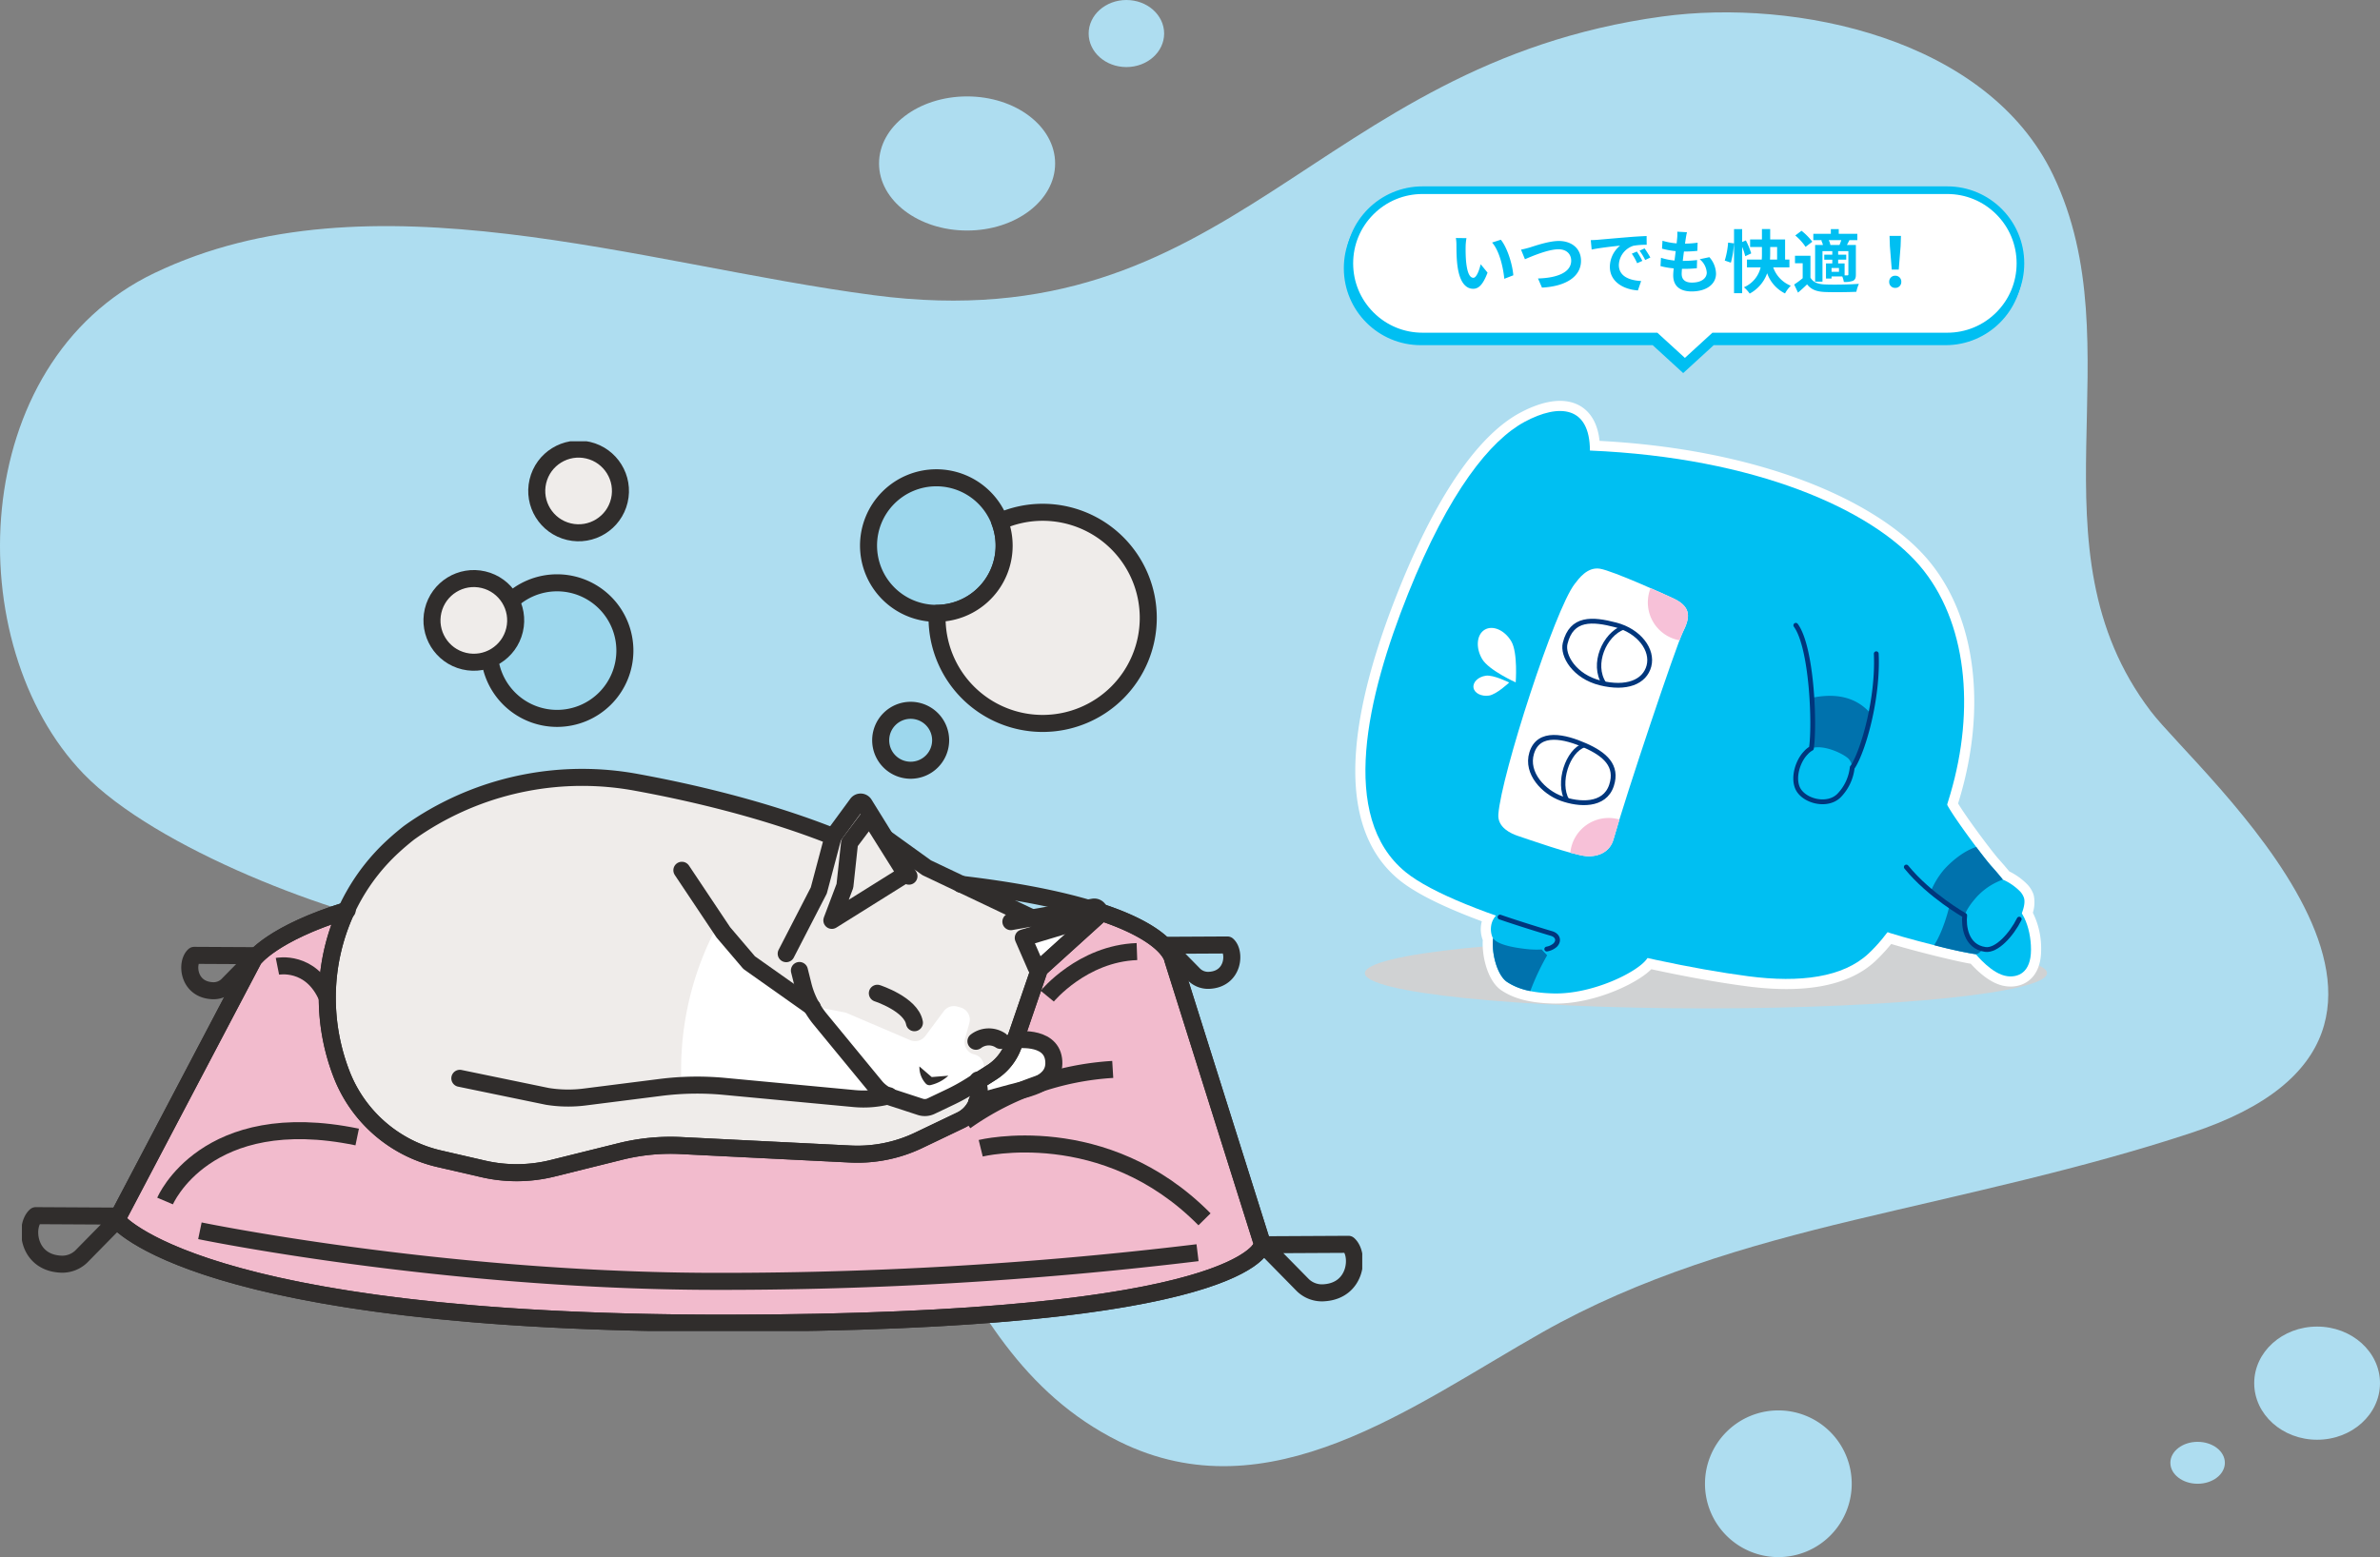 <svg xmlns="http://www.w3.org/2000/svg" xmlns:xlink="http://www.w3.org/1999/xlink" width="623.436" height="408.003" viewBox="0 0 623.436 408.003">
  <rect x="0" y="0" width="623.436" height="408.003" fill="#808080" stroke="none"/>
  <defs>
    <clipPath id="clip-path">
      <rect id="長方形_13680" data-name="長方形 13680" width="351.098" height="233.11" fill="none"/>
    </clipPath>
    <clipPath id="clip-path-2">
      <rect id="長方形_13695" data-name="長方形 13695" width="181.206" height="159.19" fill="none"/>
    </clipPath>
    <clipPath id="clip-path-4">
      <rect id="長方形_13691" data-name="長方形 13691" width="178.694" height="18.458" transform="translate(2.512 140.732)" fill="none"/>
    </clipPath>
    <clipPath id="clip-path-5">
      <path id="パス_29387" data-name="パス 29387" d="M57.489,47.954c-5.194,6.6-19.263,50.1-20.011,60.407-.251,3.434,3.313,5.039,5.165,5.647s14.428,5.041,17.86,5.29,6.278-1.292,7.137-4.378c3.389-12.057,16.409-50.775,18.158-54.3s2.563-6.47-2.369-8.821c-1.815-.866-15.8-7.215-19.287-7.817l-.082-.011a4.6,4.6,0,0,0-.712-.055c-2.946,0-4.926,2.846-5.859,4.034" fill="none"/>
    </clipPath>
  </defs>
  <g id="lp_aclear_reason_02" transform="translate(5.741 115.633)">
    <g id="グループ_3130" data-name="グループ 3130" transform="translate(-1013.626 -3212.54)">
      <path id="パス_29088" data-name="パス 29088" d="M197.519,262.169c-24.81-12.64-56.067-13.372-83.844-17.789-25.87-4.115-72.988-22.163-91.829-41.721C-10.714,168.867-8.747,95.068,40.44,71.491,96.873,44.435,167.781,69.268,228.927,77.3,323.293,89.69,343.6,16.807,435.39,4.268,470.492-.526,520.6,10,537.776,45.743c21.811,45.374-7.119,97.507,25.606,140.553,12.23,16.092,91.451,83.829,10.592,110.5-28.939,9.548-58.624,15.741-88.208,22.813-28.462,6.808-56.149,14.945-81.7,29.4-34.111,19.3-71.634,48.091-110.9,28.642-50.535-25.028-49.561-92-95.644-115.488" transform="translate(1007.885 3096.966)" fill="#aeddf0"/>
      <path id="パス_29087" data-name="パス 29087" d="M166.1,170.778a19.219,19.219,0,1,1-19.219-19.219A19.218,19.218,0,0,1,166.1,170.778" transform="translate(1326.84 3314.913)" fill="#aeddf0"/>
      <path id="パス_29090" data-name="パス 29090" d="M210.124,134.447c0,8.189-7.375,14.825-16.473,14.825s-16.476-6.637-16.476-14.825,7.378-14.825,16.476-14.825,16.473,6.637,16.473,14.825" transform="translate(1421.198 3324.885)" fill="#aeddf0"/>
      <path id="パス_29091" data-name="パス 29091" d="M183.893,135.507c0,3.034-3.2,5.492-7.14,5.492s-7.137-2.458-7.137-5.492,3.2-5.492,7.137-5.492,7.14,2.458,7.14,5.492" transform="translate(1406.793 3344.692)" fill="#aeddf0"/>
      <path id="パス_29092" data-name="パス 29092" d="M99.334,26.264c0,9.705-10.324,17.571-23.063,17.571S53.207,35.97,53.207,26.264,63.534,8.693,76.27,8.693s23.063,7.866,23.063,17.571" transform="translate(1184.94 3113.477)" fill="#aeddf0"/>
      <path id="パス_29093" data-name="パス 29093" d="M91.873,8.786c0,4.853-4.426,8.787-9.886,8.787S72.1,13.639,72.1,8.786,76.531,0,81.988,0s9.886,3.934,9.886,8.787" transform="translate(1220.956 3096.908)" fill="#aeddf0"/>
    </g>
    <g id="グループ_2909" data-name="グループ 2909" clip-path="url(#clip-path)">
      <path id="パス_29243" data-name="パス 29243" d="M289.34,132.709,274.1,146.517l-6.392,18.646-.406,1.183a13.975,13.975,0,0,1-5.756,7.31l-3.532,2.26.176,1.7a8.606,8.606,0,0,1-.441,3.814,8.483,8.483,0,0,1-4.326,4.767l-11,5.262a37.1,37.1,0,0,1-17.9,3.585l-44.337-2.207a54.124,54.124,0,0,0-15.891,1.536l-17.764,4.414a38.927,38.927,0,0,1-18.152.159l-11.547-2.666A36.136,36.136,0,0,1,91.26,174.133a55.3,55.3,0,0,1-3.743-20.041A53.662,53.662,0,0,1,104.662,114.5c1.289-1.2,2.666-2.384,4.114-3.532,0,0,1.254-.953,3.5-2.384A78.188,78.188,0,0,1,168.6,97.677c13.456,2.454,33.055,6.886,51.419,14.179l6.3-8.581a1.122,1.122,0,0,1,1.854.07l5.492,8.864,10.859,7.823,27.651,13.137,16.015-2.825a1.368,1.368,0,0,1,1.148,2.366" transform="translate(-7.528 -8.29)" fill="#efecea"/>
      <path id="パス_29244" data-name="パス 29244" d="M306.116,136.1l-19.129,5.739,3.237,7.357.625,1.4Z" transform="translate(-24.687 -11.708)" fill="#fff"/>
      <path id="パス_29245" data-name="パス 29245" d="M250.618,123.212l-18.49,11.569,3.421-9.049,1.214-11.257,5.223-6.953,9.454,15.064Z" transform="translate(-19.968 -9.249)" fill="none" stroke="#302d2c" stroke-linecap="round" stroke-linejoin="round" stroke-width="4.461"/>
      <path id="パス_29246" data-name="パス 29246" d="M243.12,183.449a25.714,25.714,0,0,1-8.846.688l-34.008-3.2a74.406,74.406,0,0,0-11.23-.229A79.915,79.915,0,0,1,197.281,141l1.254-2.522,1.448,2.1,6.763,7.946,16.386,11.565a.017.017,0,0,1,.017.017,4.981,4.981,0,0,0,.388.653,9.3,9.3,0,0,0,.565.883c.388.582.813,1.148,1.254,1.695l14.461,17.569a9.289,9.289,0,0,0,3.3,2.543" transform="translate(-16.252 -11.912)" fill="#fff"/>
      <path id="パス_29247" data-name="パス 29247" d="M327.319,222.036a2.806,2.806,0,0,1-.123.353c-.053.089-.089.195-.159.318a1.482,1.482,0,0,1-.123.229c-2.49,3.973-20.006,19.706-140.852,19.706-119.947,0-151.359-20.359-157.592-25.762l-1.254-1.237-.07-.07,35.9-68.281s4.626-6.657,24.3-12.766a54.268,54.268,0,0,0-5.015,22.849,55.288,55.288,0,0,0,3.744,20.042,36.138,36.138,0,0,0,25.568,22.142l11.548,2.666a38.928,38.928,0,0,0,18.152-.159l17.763-4.415a54.161,54.161,0,0,1,15.891-1.536l44.338,2.207a37.083,37.083,0,0,0,17.9-3.584l11-5.263A8.442,8.442,0,0,0,253,180.894l-.177-1.695,3.532-2.26a13.969,13.969,0,0,0,5.756-7.31l6.8-19.83,15.239-13.807a1.338,1.338,0,0,0,.441-1.148c18.469,6.039,19.193,12.448,19.193,12.448Z" transform="translate(-2.335 -11.572)" fill="#f2bbcd"/>
      <path id="パス_29248" data-name="パス 29248" d="M282.619,185.49c-4.149,1.112-8.052,2.19-8.846,2.4a8.61,8.61,0,0,0,.441-3.815l-.176-1.695,3.532-2.26a13.974,13.974,0,0,0,5.756-7.31l.406-1.184c1.43-.158,9.27-.829,10.065,5.032.883,6.481-6.692,7.628-11.177,8.829" transform="translate(-23.551 -14.755)" fill="#fff"/>
      <path id="パス_29249" data-name="パス 29249" d="M271.456,178.15l-.1,1a3.324,3.324,0,0,1-1.522,2.464l-1.61,1.025a53.15,53.15,0,0,1-5.633,3.125l-3.816,1.814a7.068,7.068,0,0,1-5.231.335l-6.191-2.024a9.464,9.464,0,0,1-4.327-2.967L228.564,165.35a22.649,22.649,0,0,1-2.348-3.478l8.691,1.68a3.307,3.307,0,0,1,.676.207l16.543,7.075a3.326,3.326,0,0,0,3.976-1.075l4.83-6.5a3.326,3.326,0,0,1,3.574-1.217l.831.235a3.325,3.325,0,0,1,2.3,4.091l-1.137,4.085a3.325,3.325,0,0,0,2.428,4.125,3.323,3.323,0,0,1,2.531,3.573" transform="translate(-19.46 -13.925)" fill="#fff"/>
      <path id="パス_29250" data-name="パス 29250" d="M258.885,183.7h0a6.376,6.376,0,0,1-1.662-4.479L260.442,182l4.36-.35A10.222,10.222,0,0,1,260.55,184l-.338.092a1.325,1.325,0,0,1-1.326-.387" transform="translate(-22.127 -15.417)" fill="#302d2c"/>
      <path id="パス_29251" data-name="パス 29251" d="M222.831,150.15l.972,3.886a22.6,22.6,0,0,0,4.472,8.877l14.452,17.573a9.379,9.379,0,0,0,4.33,2.957l7.457,2.438a3.749,3.749,0,0,0,2.778-.179l5.011-2.386a52.5,52.5,0,0,0,5.62-3.111l5.268-3.352a14.054,14.054,0,0,0,5.753-7.305l6.791-19.839L300.983,135.9a1.367,1.367,0,0,0-1.155-2.359l-21.6,3.811" transform="translate(-19.168 -11.485)" fill="none" stroke="#302d2c" stroke-linecap="round" stroke-linejoin="round" stroke-width="4.461"/>
      <path id="パス_29252" data-name="パス 29252" d="M247.222,113.561l11.035,7.946,28.179,13.39" transform="translate(-21.267 -9.769)" fill="none" stroke="#302d2c" stroke-linecap="round" stroke-linejoin="round" stroke-width="4.461"/>
      <path id="パス_29253" data-name="パス 29253" d="M251.2,122.841l-11.7-18.887a1.127,1.127,0,0,0-1.866-.073l-6.3,8.587-3.752,14.126-8.535,16.554" transform="translate(-18.843 -8.896)" fill="none" stroke="#302d2c" stroke-linecap="round" stroke-linejoin="round" stroke-width="4.461"/>
      <path id="パス_29254" data-name="パス 29254" d="M306.116,136.1l-19.129,5.739,3.347,7.68" transform="translate(-24.687 -11.708)" fill="none" stroke="#302d2c" stroke-linecap="round" stroke-linejoin="round" stroke-width="4.461"/>
      <path id="パス_29255" data-name="パス 29255" d="M189.143,122.979,200,139.238l6.769,7.945,16.554,11.7" transform="translate(-16.271 -10.579)" fill="none" stroke="#302d2c" stroke-linecap="round" stroke-linejoin="round" stroke-width="4.461"/>
      <path id="パス_29256" data-name="パス 29256" d="M125.511,182.626l22.934,4.736a34.41,34.41,0,0,0,9.775.161l19.848-2.513a76.37,76.37,0,0,1,16.75-.271l34,3.193a26.233,26.233,0,0,0,9.108-.743" transform="translate(-10.797 -15.71)" fill="none" stroke="#302d2c" stroke-linecap="round" stroke-linejoin="round" stroke-width="4.461"/>
      <path id="パス_29257" data-name="パス 29257" d="M257.983,175.648l.218,1.961a8.473,8.473,0,0,1-4.767,8.58l-11.012,5.262a37.2,37.2,0,0,1-17.9,3.59l-44.332-2.216a54.655,54.655,0,0,0-15.9,1.544l-17.752,4.41a39.035,39.035,0,0,1-18.165.155l-11.537-2.658a36.114,36.114,0,0,1-25.566-22.139c-8.046-20.755-2.97-44.54,13.387-59.636q1.947-1.8,4.124-3.522s1.256-.952,3.5-2.39a78.238,78.238,0,0,1,56.332-10.914c13.448,2.46,33.04,6.888,51.412,14.187" transform="translate(-7.528 -8.29)" fill="none" stroke="#302d2c" stroke-linecap="round" stroke-linejoin="round" stroke-width="4.461"/>
      <path id="パス_29258" data-name="パス 29258" d="M283.483,171.665s9.418-1.472,10.3,5-6.691,7.616-11.183,8.828c-4.635,1.251-8.976,2.428-8.976,2.428" transform="translate(-23.538 -14.755)" fill="none" stroke="#302d2c" stroke-linecap="round" stroke-linejoin="round" stroke-width="4.461"/>
      <path id="パス_29259" data-name="パス 29259" d="M327.319,222.036a2.806,2.806,0,0,1-.123.353c-.053.089-.089.195-.159.318a1.482,1.482,0,0,1-.123.229c-2.49,3.973-20.006,19.706-140.852,19.706-119.947,0-151.359-20.359-157.592-25.762l-1.254-1.237-.07-.07,35.9-68.281s4.626-6.657,24.3-12.766a54.268,54.268,0,0,0-5.015,22.849,55.288,55.288,0,0,0,3.744,20.042,36.138,36.138,0,0,0,25.568,22.142l11.548,2.666a38.928,38.928,0,0,0,18.152-.159l17.763-4.415a54.161,54.161,0,0,1,15.891-1.536l44.338,2.207a37.083,37.083,0,0,0,17.9-3.584l11-5.263A8.442,8.442,0,0,0,253,180.894l-.177-1.695,3.532-2.26a13.969,13.969,0,0,0,5.756-7.31l6.8-19.83,15.239-13.807a1.338,1.338,0,0,0,.441-1.148c18.469,6.039,19.193,12.448,19.193,12.448Z" transform="translate(-2.335 -11.572)" fill="none" stroke="#302d2c" stroke-linecap="round" stroke-linejoin="round" stroke-width="4.461"/>
      <path id="パス_29260" data-name="パス 29260" d="M27.144,223.2s20.6,27.075,158.915,27.075,141.258-20.6,141.258-20.6" transform="translate(-2.335 -19.2)" fill="none" stroke="#302d2c" stroke-linecap="round" stroke-linejoin="round" stroke-width="4.461"/>
      <path id="パス_29261" data-name="パス 29261" d="M269.107,126.993c53.968,6.327,55.482,19.653,55.482,19.653L348.132,221.4a4.78,4.78,0,0,1-.755,1.419" transform="translate(-23.149 -10.924)" fill="none" stroke="#302d2c" stroke-linecap="round" stroke-linejoin="round" stroke-width="4.461"/>
      <path id="パス_29262" data-name="パス 29262" d="M87.547,134.449c-19.838,6.12-24.5,12.839-24.5,12.839l-35.9,68.274,1.417,1.392" transform="translate(-2.335 -11.566)" fill="none" stroke="#302d2c" stroke-linecap="round" stroke-linejoin="round" stroke-width="4.461"/>
      <path id="パス_29263" data-name="パス 29263" d="M41.03,216.067s10.594-25.015,50.324-16.774" transform="translate(-3.529 -17)" fill="none" stroke="#302d2c" stroke-linejoin="round" stroke-width="4.461"/>
      <path id="パス_29264" data-name="パス 29264" d="M73.229,150.5s8.829-1.766,13.059,8.241" transform="translate(-6.299 -12.936)" fill="none" stroke="#302d2c" stroke-linejoin="round" stroke-width="4.461"/>
      <path id="パス_29265" data-name="パス 29265" d="M309,180.077A74.507,74.507,0,0,0,270.4,193.663" transform="translate(-23.261 -15.491)" fill="none" stroke="#302d2c" stroke-linejoin="round" stroke-width="4.461"/>
      <path id="パス_29266" data-name="パス 29266" d="M293.865,157.967s9.165-11.162,23.489-11.678" transform="translate(-25.279 -12.584)" fill="none" stroke="#302d2c" stroke-linejoin="round" stroke-width="4.461"/>
      <path id="パス_29267" data-name="パス 29267" d="M274.792,202.565s32.371-7.946,58.623,18.623" transform="translate(-23.638 -17.329)" fill="none" stroke="#302d2c" stroke-linejoin="round" stroke-width="4.461"/>
      <path id="パス_29268" data-name="パス 29268" d="M245.169,158.236s8.829,2.869,9.712,7.725" transform="translate(-21.09 -13.612)" fill="none" stroke="#302d2c" stroke-linecap="round" stroke-linejoin="round" stroke-width="4.461"/>
      <path id="パス_29269" data-name="パス 29269" d="M273.423,171.893a5.553,5.553,0,0,1,6.437-.221" transform="translate(-23.52 -14.688)" fill="none" stroke="#302d2c" stroke-linecap="round" stroke-linejoin="round" stroke-width="4.461"/>
      <path id="パス_29270" data-name="パス 29270" d="M51.012,226.336s61.8,12.8,131.988,13.243a1038.72,1038.72,0,0,0,129.339-7.5" transform="translate(-4.388 -19.47)" fill="none" stroke="#302d2c" stroke-linejoin="round" stroke-width="4.461"/>
      <path id="パス_29271" data-name="パス 29271" d="M25.2,222.116,3.807,222c-2.93,2.577-2.284,12.112,6.335,12.691a7.2,7.2,0,0,0,5.567-1.946l9.532-9.7Z" transform="translate(-0.192 -19.097)" fill="none" stroke="#302d2c" stroke-linecap="round" stroke-linejoin="round" stroke-width="4.461"/>
      <path id="パス_29272" data-name="パス 29272" d="M356.777,230.326l21.393-.111c2.93,2.577,2.284,12.112-6.335,12.691a7.2,7.2,0,0,1-5.567-1.946l-9.532-9.7Z" transform="translate(-30.687 -19.803)" fill="none" stroke="#302d2c" stroke-linecap="round" stroke-linejoin="round" stroke-width="4.461"/>
      <path id="パス_29273" data-name="パス 29273" d="M328.432,144.477l15.6-.081c2.136,1.878,1.664,8.83-4.617,9.251a5.246,5.246,0,0,1-4.06-1.419l-6.949-7.074Z" transform="translate(-28.25 -12.421)" fill="none" stroke="#302d2c" stroke-linecap="round" stroke-linejoin="round" stroke-width="4.461"/>
      <path id="パス_29274" data-name="パス 29274" d="M64.859,147.456l-15.6-.081c-2.137,1.878-1.665,8.83,4.618,9.251a5.243,5.243,0,0,0,4.058-1.418l6.949-7.074Z" transform="translate(-4.139 -12.678)" fill="none" stroke="#302d2c" stroke-linecap="round" stroke-linejoin="round" stroke-width="4.461"/>
      <path id="パス_29275" data-name="パス 29275" d="M278.165,28.222A17.762,17.762,0,1,1,260.4,10.461a17.762,17.762,0,0,1,17.762,17.761" transform="translate(-20.872 -0.9)" fill="#9dd7ed"/>
      <path id="パス_29276" data-name="パス 29276" d="M278.165,28.222A17.762,17.762,0,1,1,260.4,10.461,17.762,17.762,0,0,1,278.165,28.222Z" transform="translate(-20.872 -0.9)" fill="none" stroke="#302d2c" stroke-linecap="round" stroke-linejoin="round" stroke-width="4.461"/>
      <path id="パス_29277" data-name="パス 29277" d="M169.48,13.2A10.965,10.965,0,1,1,158.515,2.231,10.965,10.965,0,0,1,169.48,13.2" transform="translate(-12.693 -0.192)" fill="#efecea"/>
      <circle id="楕円形_142" data-name="楕円形 142" cx="10.965" cy="10.965" r="10.965" transform="matrix(0.23, -0.973, 0.973, 0.23, 132.631, 21.156)" fill="none" stroke="#302d2c" stroke-linecap="round" stroke-linejoin="round" stroke-width="4.461"/>
      <path id="パス_29278" data-name="パス 29278" d="M261.829,84.973a7.852,7.852,0,1,1-7.853-7.853,7.853,7.853,0,0,1,7.853,7.853" transform="translate(-21.172 -6.634)" fill="#9dd7ed"/>
      <path id="パス_29279" data-name="パス 29279" d="M261.829,84.973a7.852,7.852,0,1,1-7.853-7.853A7.853,7.853,0,0,1,261.829,84.973Z" transform="translate(-21.172 -6.634)" fill="none" stroke="#302d2c" stroke-linecap="round" stroke-linejoin="round" stroke-width="4.461"/>
      <path id="パス_29280" data-name="パス 29280" d="M169.466,58.331A17.762,17.762,0,1,1,151.7,40.57a17.761,17.761,0,0,1,17.761,17.761" transform="translate(-11.522 -3.49)" fill="#9dd7ed"/>
      <path id="パス_29281" data-name="パス 29281" d="M169.466,58.331A17.762,17.762,0,1,1,151.7,40.57,17.761,17.761,0,0,1,169.466,58.331Z" transform="translate(-11.522 -3.49)" fill="none" stroke="#302d2c" stroke-linecap="round" stroke-linejoin="round" stroke-width="4.461"/>
      <path id="パス_29282" data-name="パス 29282" d="M289.944,20.349a27.538,27.538,0,0,0-11.267,2.414,17.715,17.715,0,0,1-16.336,24.06c-.016.4-.06.788-.06,1.19a27.663,27.663,0,1,0,27.663-27.663" transform="translate(-22.562 -1.75)" fill="#efecea"/>
      <path id="パス_29283" data-name="パス 29283" d="M289.944,20.349a27.538,27.538,0,0,0-11.267,2.414,17.715,17.715,0,0,1-16.336,24.06c-.016.4-.06.788-.06,1.19a27.663,27.663,0,1,0,27.663-27.663Z" transform="translate(-22.562 -1.75)" fill="none" stroke="#302d2c" stroke-linecap="round" stroke-linejoin="round" stroke-width="4.461"/>
      <path id="パス_29284" data-name="パス 29284" d="M139.451,50.308a10.965,10.965,0,1,1-10.965-10.965,10.965,10.965,0,0,1,10.965,10.965" transform="translate(-10.109 -3.384)" fill="#efecea"/>
      <circle id="楕円形_143" data-name="楕円形 143" cx="10.965" cy="10.965" r="10.965" transform="matrix(0.23, -0.973, 0.973, 0.23, 105.186, 55.076)" fill="none" stroke="#302d2c" stroke-linecap="round" stroke-linejoin="round" stroke-width="4.461"/>
    </g>
    <g id="グループ_2936" data-name="グループ 2936" transform="translate(349.271 -10.595)">
      <g id="グループ_2935" data-name="グループ 2935" clip-path="url(#clip-path-2)">
        <g id="グループ_2930" data-name="グループ 2930">
          <g id="グループ_2929" data-name="グループ 2929" clip-path="url(#clip-path-2)">
            <g id="グループ_2928" data-name="グループ 2928" style="mix-blend-mode: multiply;isolation: isolate">
              <g id="グループ_2927" data-name="グループ 2927">
                <g id="グループ_2926" data-name="グループ 2926" clip-path="url(#clip-path-4)">
                  <path id="パス_29373" data-name="パス 29373" d="M181.206,149.96c0,5.1-40,9.23-89.347,9.23s-89.347-4.133-89.347-9.23,40-9.228,89.347-9.228,89.347,4.132,89.347,9.228" fill="#d0d2d3"/>
                </g>
              </g>
            </g>
            <path id="パス_29374" data-name="パス 29374" d="M174.58,134.292a6.567,6.567,0,0,0,.556-4.133,4.675,4.675,0,0,0-.933-1.544,14.524,14.524,0,0,0-4.568-3.171s-1.267-1.6-3.086-3.617c-1.77-1.96-9.566-12.32-11.519-16.01q.432-1.4.846-2.8c6.555-22.271,4.369-45.358-8.066-59.878-12.462-14.556-42.762-28.285-86.343-30.119C61.435,1.316,53.388.646,44.389,5.479S24.576,23.692,13.826,50.546s-18.253,58.54-.649,72.921c4.623,3.772,13.228,7.718,23.7,11.427a5.35,5.35,0,0,0-.885,5.735,1.86,1.86,0,0,0,.112.161c-.448,3.989,1.072,9.73,3.653,11.463,3,2.023,7.03,2.883,12.14,3.013,10.293.27,22.328-5.7,24.582-9.186.021-.032.025-.062.044-.094,9.5,2.1,18.66,3.766,26.436,4.783,13.587,1.777,24.833.295,31.482-5.935a44.3,44.3,0,0,0,4.979-5.607c6.53,2.121,20.816,5.622,23.068,5.746.012,0,.026-.007.039-.007,1.546,1.791,4.907,5.349,8.258,5.783,2.79.365,6.217-.862,6.221-6.937a18.389,18.389,0,0,0-2.421-9.52" fill="#fff"/>
            <path id="パス_29375" data-name="パス 29375" d="M174.58,134.292a6.567,6.567,0,0,0,.556-4.133,4.675,4.675,0,0,0-.933-1.544,14.524,14.524,0,0,0-4.568-3.171s-1.267-1.6-3.086-3.617c-1.77-1.96-9.566-12.32-11.519-16.01q.432-1.4.846-2.8c6.555-22.271,4.369-45.358-8.066-59.878-12.462-14.556-42.762-28.285-86.343-30.119C61.435,1.316,53.388.646,44.389,5.479S24.576,23.692,13.826,50.546s-18.253,58.54-.649,72.921c4.623,3.772,13.228,7.718,23.7,11.427a5.35,5.35,0,0,0-.885,5.735,1.86,1.86,0,0,0,.112.161c-.448,3.989,1.072,9.73,3.653,11.463,3,2.023,7.03,2.883,12.14,3.013,10.293.27,22.328-5.7,24.582-9.186.021-.032.025-.062.044-.094,9.5,2.1,18.66,3.766,26.436,4.783,13.587,1.777,24.833.295,31.482-5.935a44.3,44.3,0,0,0,4.979-5.607c6.53,2.121,20.816,5.622,23.068,5.746.012,0,.026-.007.039-.007,1.546,1.791,4.907,5.349,8.258,5.783,2.79.365,6.217-.862,6.221-6.937A18.389,18.389,0,0,0,174.58,134.292Z" fill="none" stroke="#fff" stroke-linecap="round" stroke-linejoin="round" stroke-width="5.309"/>
            <rect id="長方形_13692" data-name="長方形 13692" width="12.926" height="13.924" transform="matrix(0.17, -0.986, 0.986, 0.17, 45.42, 147.371)" fill="#00bff2"/>
            <path id="パス_29376" data-name="パス 29376" d="M161.9,144.232c1.038,1.244,4.975,6.011,8.882,6.516,2.789.366,6.217-.862,6.221-6.937s-2.57-12.064-6.3-12.277-5.691-.087-8.032,1.251-2.764,9.042-.775,11.447" fill="#00bff2"/>
            <path id="パス_29377" data-name="パス 29377" d="M137.7,138.638c5.268,1.98,22.309,6.2,24.783,6.335s6.9-10.247,3.631-12.7-15.833-8.715-22.959-10.985" fill="#00bff2"/>
            <path id="パス_29378" data-name="パス 29378" d="M162.479,144.975c2.481.137,6.9-10.249,3.635-12.7a73.553,73.553,0,0,0-9.506-5.3c-.375,3.971-2.218,11.345-4.975,15.65a107.8,107.8,0,0,0,10.846,2.357" fill="#0072ad"/>
            <path id="パス_29379" data-name="パス 29379" d="M61.467,13.023C61.435,1.316,53.387.646,44.389,5.479S24.576,23.692,13.826,50.546s-18.253,58.539-.649,72.92c13.517,11.033,61.079,23.546,89.777,27.3,13.587,1.778,24.833.295,31.482-5.935,9.684-9.076,16.673-25.627,21.44-41.812,6.555-22.272,4.369-45.359-8.065-59.878-12.463-14.556-42.762-28.285-86.344-30.12" fill="#00bff2"/>
            <path id="パス_29380" data-name="パス 29380" d="M67.64,114.92c-.86,3.086-3.71,4.623-7.138,4.378s-16.013-4.682-17.86-5.29-5.414-2.218-5.165-5.647c.748-10.3,14.818-53.812,20.012-60.408,1.006-1.283,3.231-4.495,6.571-3.978S81.6,50.93,83.429,51.8c4.931,2.353,4.111,5.3,2.369,8.821s-14.77,42.238-18.158,54.3" fill="#fff"/>
            <path id="パス_29381" data-name="パス 29381" d="M46.214,92.272C44.586,97.6,49.419,102.54,54,104.193s11.294,2.108,13.119-3.439c1.691-5.144-1.706-8.164-6.942-10.469s-12.144-3.994-13.964,1.987" fill="#fff"/>
            <path id="パス_29382" data-name="パス 29382" d="M46.214,92.272C44.586,97.6,49.419,102.54,54,104.193s11.294,2.108,13.119-3.439c1.691-5.144-1.706-8.164-6.942-10.469S48.034,86.291,46.214,92.272Z" fill="none" stroke="#00367c" stroke-linecap="round" stroke-linejoin="round" stroke-width="1.26"/>
            <path id="パス_29383" data-name="パス 29383" d="M54.981,63.516c-.8,3.228,2.417,8.715,9.223,10.4s11.6-.21,12.718-4.435-2.547-9.171-8.683-10.773-11.575-2-13.258,4.81" fill="#fff"/>
            <path id="パス_29384" data-name="パス 29384" d="M54.981,63.516c-.8,3.228,2.417,8.715,9.223,10.4s11.6-.21,12.718-4.435-2.547-9.171-8.683-10.773S56.664,56.705,54.981,63.516Z" fill="none" stroke="#00367c" stroke-linecap="round" stroke-linejoin="round" stroke-width="1.26"/>
          </g>
        </g>
        <g id="グループ_2932" data-name="グループ 2932">
          <g id="グループ_2931" data-name="グループ 2931" clip-path="url(#clip-path-5)">
            <path id="パス_29385" data-name="パス 29385" d="M69.524,109.8a10.085,10.085,0,1,1-12.734,6.429A10.084,10.084,0,0,1,69.524,109.8" fill="#f7c1d8"/>
            <path id="パス_29386" data-name="パス 29386" d="M89.868,43.237a10.082,10.082,0,1,1-12.725,6.427,10.09,10.09,0,0,1,12.725-6.427" fill="#f7c1d8"/>
          </g>
        </g>
        <g id="グループ_2934" data-name="グループ 2934">
          <g id="グループ_2933" data-name="グループ 2933" clip-path="url(#clip-path-2)">
            <path id="パス_29388" data-name="パス 29388" d="M119.484,91.042c3.214-1.141,8.692,1.546,9.822,2.844a3.939,3.939,0,0,1,.868,2.163,3.539,3.539,0,0,0,.222-.277c1.511-2.409,3.377-7.627,4.648-13.79-4.339-5.055-10.35-5.227-15.443-4.175a74.323,74.323,0,0,1-.113,13.116c-.006.041,0,.078,0,.119" fill="#0072ad"/>
            <path id="パス_29389" data-name="パス 29389" d="M61.545,139c-4.559,2.449-11.285,6.271-11.285,6.271s-.652-.653-1.445-1.52c2.68-.187,4.545-1.061,5.412-3.011,1.259-2.853-4.8-5.359-11.48-6.946s-8.111,3.942-6.76,6.838a1.86,1.86,0,0,0,.112.161c-.448,3.989,1.072,9.73,3.653,11.463,3,2.023,7.031,2.883,12.141,3.013,10.292.27,22.327-5.7,24.581-9.186,3.7-5.732-10.37-9.543-14.929-7.083" fill="#00bff2"/>
            <path id="パス_29390" data-name="パス 29390" d="M44.613,143.608c-4.8-.54-7.725-1.532-8.514-2.819-.453,3.99,1.075,9.728,3.653,11.463a16.78,16.78,0,0,0,6.1,2.385,64.167,64.167,0,0,1,4.41-9.369s-.652-.654-1.445-1.521a23.2,23.2,0,0,1-4.2-.139" fill="#0072ad"/>
            <path id="パス_29391" data-name="パス 29391" d="M34.2,72.014c2.012-.286,6.118,1.79,6.118,1.79s-3.308,3.132-5.309,3.42-3.827-.651-4.042-2.085,1.23-2.835,3.233-3.125" fill="#fff"/>
            <path id="パス_29392" data-name="パス 29392" d="M40.88,63.024c1.737,2.961,1.143,10.739,1.143,10.739s-7.049-3.162-8.791-6.119-1.444-6.4.661-7.672,5.233.084,6.987,3.052" fill="#fff"/>
            <path id="パス_29393" data-name="パス 29393" d="M115.4,58.806c4.232,5.825,4.989,26.047,4.088,32.118-.007.041,0,.077,0,.118a5.3,5.3,0,0,0-1.467,1.191c-2.022,2.049-3.375,6.205-2.227,9.063,1.442,3.59,7.972,5.3,11.051,1.992a12.5,12.5,0,0,0,3.334-7.239c.073-.093.155-.173.222-.276,2.725-4.342,6.605-17.824,6.07-29.514" fill="none" stroke="#00367c" stroke-linecap="round" stroke-linejoin="round" stroke-width="1.26"/>
            <path id="パス_29394" data-name="パス 29394" d="M37.917,135.263c4.264,1.488,11.916,3.855,13.478,4.3s2.144,1.834.969,3.038a4.469,4.469,0,0,1-2.2,1.038" fill="none" stroke="#00367c" stroke-linecap="round" stroke-linejoin="round" stroke-width="1.26"/>
            <path id="パス_29395" data-name="パス 29395" d="M154.864,105.5c1.664,3.4,9.867,14.307,11.685,16.322s3.086,3.616,3.086,3.616a14.5,14.5,0,0,1,4.568,3.172,4.637,4.637,0,0,1,.933,1.543c1.274,3.58-5.48,14.225-10.1,13.585-5.194-.718-5.7-6.34-5.4-8.919,0,0-11.189-6.308-17.1-15.094" fill="#00bff2"/>
            <path id="パス_29396" data-name="パス 29396" d="M162.658,116.895c-3.1.972-6.3,3.535-8.464,5.951a21.652,21.652,0,0,0-3.445,5.688,65.806,65.806,0,0,0,8.891,6.29s.334-1.578,2.675-4.31a17.051,17.051,0,0,1,7.321-5.071s-1.267-1.6-3.087-3.616c-.658-.732-2.167-2.643-3.891-4.932" fill="#0072ad"/>
            <path id="パス_29397" data-name="パス 29397" d="M173.922,135.8c-2.023,4.06-5.9,8.359-8.882,7.945-5.195-.718-5.7-6.34-5.4-8.919,0,0-9.182-5.176-15.3-12.677" fill="none" stroke="#00367c" stroke-linecap="round" stroke-linejoin="round" stroke-width="1.26"/>
            <path id="パス_29398" data-name="パス 29398" d="M55.5,104.7c-2.659-4.643.119-13,4.44-14.472" fill="none" stroke="#00367c" stroke-width="1.149"/>
            <path id="パス_29399" data-name="パス 29399" d="M65.167,74.037c-3.283-5,.087-12.84,5.062-14.671" fill="none" stroke="#00367c" stroke-width="1.149"/>
          </g>
        </g>
      </g>
    </g>
    <g id="合体_24" data-name="合体 24" transform="translate(346.271 -65.532)" fill="#00bff2">
      <path d="M 88.897 46.301 L 81.58 39.606 L 81.293 39.344 L 80.905 39.344 L 20.172 39.344 C 17.583 39.344 15.073 38.838 12.71 37.838 C 10.427 36.872 8.376 35.49 6.615 33.729 C 4.854 31.968 3.472 29.917 2.506 27.634 C 1.507 25.271 1 22.76 1 20.172 C 1 17.583 1.507 15.073 2.506 12.71 C 3.472 10.427 4.854 8.376 6.615 6.615 C 8.376 4.854 10.427 3.472 12.71 2.506 C 15.073 1.507 17.583 1 20.172 1 L 157.621 1 C 160.209 1 162.72 1.507 165.083 2.506 C 167.366 3.472 169.417 4.854 171.178 6.615 C 172.939 8.376 174.321 10.427 175.287 12.71 C 176.286 15.073 176.793 17.583 176.793 20.172 C 176.793 22.76 176.286 25.271 175.287 27.634 C 174.321 29.917 172.939 31.968 171.178 33.729 C 169.417 35.49 167.366 36.872 165.083 37.838 C 162.72 38.838 160.209 39.344 157.621 39.344 L 96.888 39.344 L 96.5 39.344 L 96.213 39.606 L 88.897 46.301 Z" stroke="none"/>
      <path d="M 88.897 44.945 L 96.111 38.344 L 157.621 38.344 C 162.475 38.344 167.038 36.454 170.471 33.022 C 173.903 29.589 175.793 25.026 175.793 20.172 C 175.793 15.318 173.903 10.755 170.471 7.322 C 167.038 3.89 162.475 2 157.621 2 L 20.172 2 C 15.318 2 10.755 3.89 7.322 7.322 C 3.89 10.755 2 15.318 2 20.172 C 2 25.026 3.89 29.589 7.323 33.022 C 10.755 36.454 15.318 38.344 20.172 38.344 L 81.682 38.344 L 88.897 44.945 M 88.897 47.656 L 80.905 40.344 L 20.172 40.344 C 9.032 40.344 3.577822781153372e-06 31.313 3.577822781153372e-06 20.172 C 3.577822781153372e-06 9.031 9.032 -9.496779966866598e-07 20.172 -9.496779966866598e-07 L 157.621 -9.496779966866598e-07 C 168.762 -9.496779966866598e-07 177.793 9.031 177.793 20.172 C 177.793 31.313 168.762 40.344 157.621 40.344 L 96.888 40.344 L 88.897 47.656 Z" stroke="none" fill="#00bff2"/>
    </g>
    <g id="合体_25" data-name="合体 25" transform="translate(346.715 -66.799)" fill="#fff">
      <path d="M 88.897 46.301 L 81.58 39.606 L 81.293 39.344 L 80.905 39.344 L 20.172 39.344 C 17.583 39.344 15.073 38.838 12.71 37.838 C 10.427 36.872 8.376 35.49 6.615 33.729 C 4.854 31.968 3.472 29.917 2.506 27.634 C 1.507 25.271 1 22.76 1 20.172 C 1 17.583 1.507 15.073 2.506 12.71 C 3.472 10.427 4.854 8.376 6.615 6.615 C 8.376 4.854 10.427 3.472 12.71 2.506 C 15.073 1.507 17.583 1 20.172 1 L 157.621 1 C 160.209 1 162.72 1.507 165.083 2.506 C 167.366 3.472 169.417 4.854 171.178 6.615 C 172.939 8.376 174.321 10.427 175.287 12.71 C 176.286 15.073 176.793 17.583 176.793 20.172 C 176.793 22.76 176.286 25.271 175.287 27.634 C 174.321 29.917 172.939 31.968 171.178 33.729 C 169.417 35.49 167.366 36.872 165.083 37.838 C 162.72 38.838 160.209 39.344 157.621 39.344 L 96.888 39.344 L 96.5 39.344 L 96.213 39.606 L 88.897 46.301 Z" stroke="none"/>
      <path d="M 88.897 44.945 L 96.111 38.344 L 157.621 38.344 C 162.475 38.344 167.038 36.454 170.471 33.022 C 173.903 29.589 175.793 25.026 175.793 20.172 C 175.793 15.318 173.903 10.755 170.471 7.322 C 167.038 3.89 162.475 2 157.621 2 L 20.172 2 C 15.318 2 10.755 3.89 7.322 7.322 C 3.89 10.755 2 15.318 2 20.172 C 2 25.026 3.89 29.589 7.323 33.022 C 10.755 36.454 15.318 38.344 20.172 38.344 L 81.682 38.344 L 88.897 44.945 M 88.897 47.656 L 80.905 40.344 L 20.172 40.344 C 9.032 40.344 3.577822781153372e-06 31.313 3.577822781153372e-06 20.172 C 3.577822781153372e-06 9.031 9.032 -9.496779966866598e-07 20.172 -9.496779966866598e-07 L 157.621 -9.496779966866598e-07 C 168.762 -9.496779966866598e-07 177.793 9.031 177.793 20.172 C 177.793 31.313 168.762 40.344 157.621 40.344 L 96.888 40.344 L 88.897 47.656 Z" stroke="none" fill="#00bff2"/>
    </g>
    <path id="パス_30281" data-name="パス 30281" d="M-58.32-12.87l-2.772-.036a10.941,10.941,0,0,1,.144,1.836c0,1.1.018,3.2.2,4.86C-60.246-1.386-58.536.4-56.556.4c1.44,0,2.574-1.1,3.762-4.23l-1.8-2.2c-.342,1.44-1.062,3.546-1.908,3.546-1.134,0-1.674-1.782-1.926-4.374-.108-1.3-.126-2.646-.108-3.816A14.563,14.563,0,0,1-58.32-12.87Zm9,.414-2.286.738c1.962,2.232,2.916,6.606,3.2,9.5l2.358-.918C-46.242-5.886-47.61-10.386-49.32-12.456Zm5.292,2.592L-43-7.344c1.872-.81,6.138-2.61,8.784-2.61,2.16,0,3.33,1.3,3.33,2.988,0,3.132-3.816,4.536-8.694,4.662L-38.538.09C-32.2-.234-28.314-2.844-28.314-6.93c0-3.33-2.556-5.2-5.814-5.2-2.628,0-6.3,1.3-7.686,1.728C-42.462-10.224-43.362-9.972-44.028-9.864Zm18.27-2.484.234,2.466c2.088-.45,5.76-.846,7.452-1.026a7.2,7.2,0,0,0-2.682,5.562c0,3.906,3.564,5.922,7.344,6.174l.846-2.466C-15.624-1.8-18.4-2.862-18.4-5.832a5.47,5.47,0,0,1,3.816-5.04,18.7,18.7,0,0,1,3.474-.252l-.018-2.3c-1.278.054-3.24.162-5.094.324-3.294.27-6.264.54-7.776.666C-24.336-12.4-25.038-12.366-25.758-12.348ZM-13.68-9.36l-1.332.558a13.888,13.888,0,0,1,1.4,2.5l1.368-.612A22.342,22.342,0,0,0-13.68-9.36Zm2.016-.828-1.314.612A15.835,15.835,0,0,1-11.5-7.146l1.35-.648A26.925,26.925,0,0,0-11.664-10.188Zm11.106-4.23L-3.1-14.562a9.641,9.641,0,0,1-.018,1.6c-.036.414-.09.9-.144,1.458a17,17,0,0,1-3.708-.684l-.126,2.07a21.137,21.137,0,0,0,3.582.648c-.09.81-.2,1.656-.306,2.466a16.541,16.541,0,0,1-3.546-.72l-.126,2.178a20.139,20.139,0,0,0,3.456.594c-.072.738-.126,1.386-.126,1.818,0,3.006,2,4.23,4.824,4.23,3.942,0,6.39-1.944,6.39-4.662A6.709,6.709,0,0,0,5.31-7.884l-2.538.54A4.91,4.91,0,0,1,4.626-3.852c0,1.476-1.368,2.628-3.888,2.628-1.764,0-2.682-.792-2.682-2.286,0-.324.036-.774.072-1.314h.72c1.134,0,2.178-.072,3.186-.162l.054-2.142a31.182,31.182,0,0,1-3.618.216h-.126c.09-.81.2-1.656.306-2.448a32.44,32.44,0,0,0,3.51-.18l.072-2.142a25.388,25.388,0,0,1-3.294.252c.072-.594.144-1.08.2-1.386A16.112,16.112,0,0,1-.558-14.418Zm11.5,7.974a23.948,23.948,0,0,0,.81-5.058l-1.53-.2A21.561,21.561,0,0,1,9.342-7Zm5.328-2.43a20.123,20.123,0,0,0-1.4-3.4l-.972.414v-3.384H11.772V1.548H13.9V-10.566a15.932,15.932,0,0,1,.81,2.43Zm4.968-1.674h1.818v3.294H21.186c.036-.558.054-1.1.054-1.638ZM26.28-5.22V-7.254H25.146v-5.274H21.24v-2.718H19.08v2.718h-3.1v1.98h3.1V-8.91c0,.54,0,1.08-.054,1.656h-3.87V-5.22h3.582A7.553,7.553,0,0,1,14.364,0a9.266,9.266,0,0,1,1.512,1.656,9.8,9.8,0,0,0,4.572-5.328,9.392,9.392,0,0,0,4.68,5.292A8.446,8.446,0,0,1,26.64-.4,8.033,8.033,0,0,1,22.032-5.22Zm10.728-5.868a4.194,4.194,0,0,0-.432-1.26H39.87c-.144.414-.306.882-.468,1.26ZM41.724-3.4c0,.216-.072.27-.27.288h-.72V-6.246H39.042v-.99h2.124v-1.3H39.042v-.936h2.682ZM39.258-4.05H37.314v-.99h1.944Zm-4.644-8.226a6.732,6.732,0,0,1,.45,1.188H33.012v9.612h1.926V-9.468h2.574v.936H35.406v1.3h2.106v.99H35.856v3.96h1.458v-.558h2.808a6.745,6.745,0,0,1,.414,1.44,5.731,5.731,0,0,0,2.43-.306c.576-.324.72-.792.72-1.656v-7.722h-2.34c.2-.378.414-.792.648-1.26h2.07V-14H39.2v-1.242h-2.07V-14h-4.59v1.656H34.92Zm-2.34.342A15.642,15.642,0,0,0,29.448-14.8L27.81-13.572a14.026,14.026,0,0,1,2.7,2.988Zm-.486,3.672h-4.05V-6.3h2.016v3.924A21.571,21.571,0,0,1,27.522-.72L28.53,1.4c.918-.774,1.656-1.458,2.376-2.16,1.08,1.386,2.52,1.908,4.662,2,2.2.09,6.012.054,8.244-.054A9.76,9.76,0,0,1,44.478-.9c-2.484.2-6.732.252-8.892.162-1.836-.072-3.1-.576-3.8-1.782ZM53.082-4.626h1.836l.486-6.156.09-2.682H52.506l.09,2.682ZM54,.162a1.532,1.532,0,0,0,1.584-1.584A1.536,1.536,0,0,0,54-3.024a1.536,1.536,0,0,0-1.584,1.6A1.522,1.522,0,0,0,54,.162Z" transform="translate(436.715 -40.363)" fill="#00bff2"/>
  </g>
</svg>

